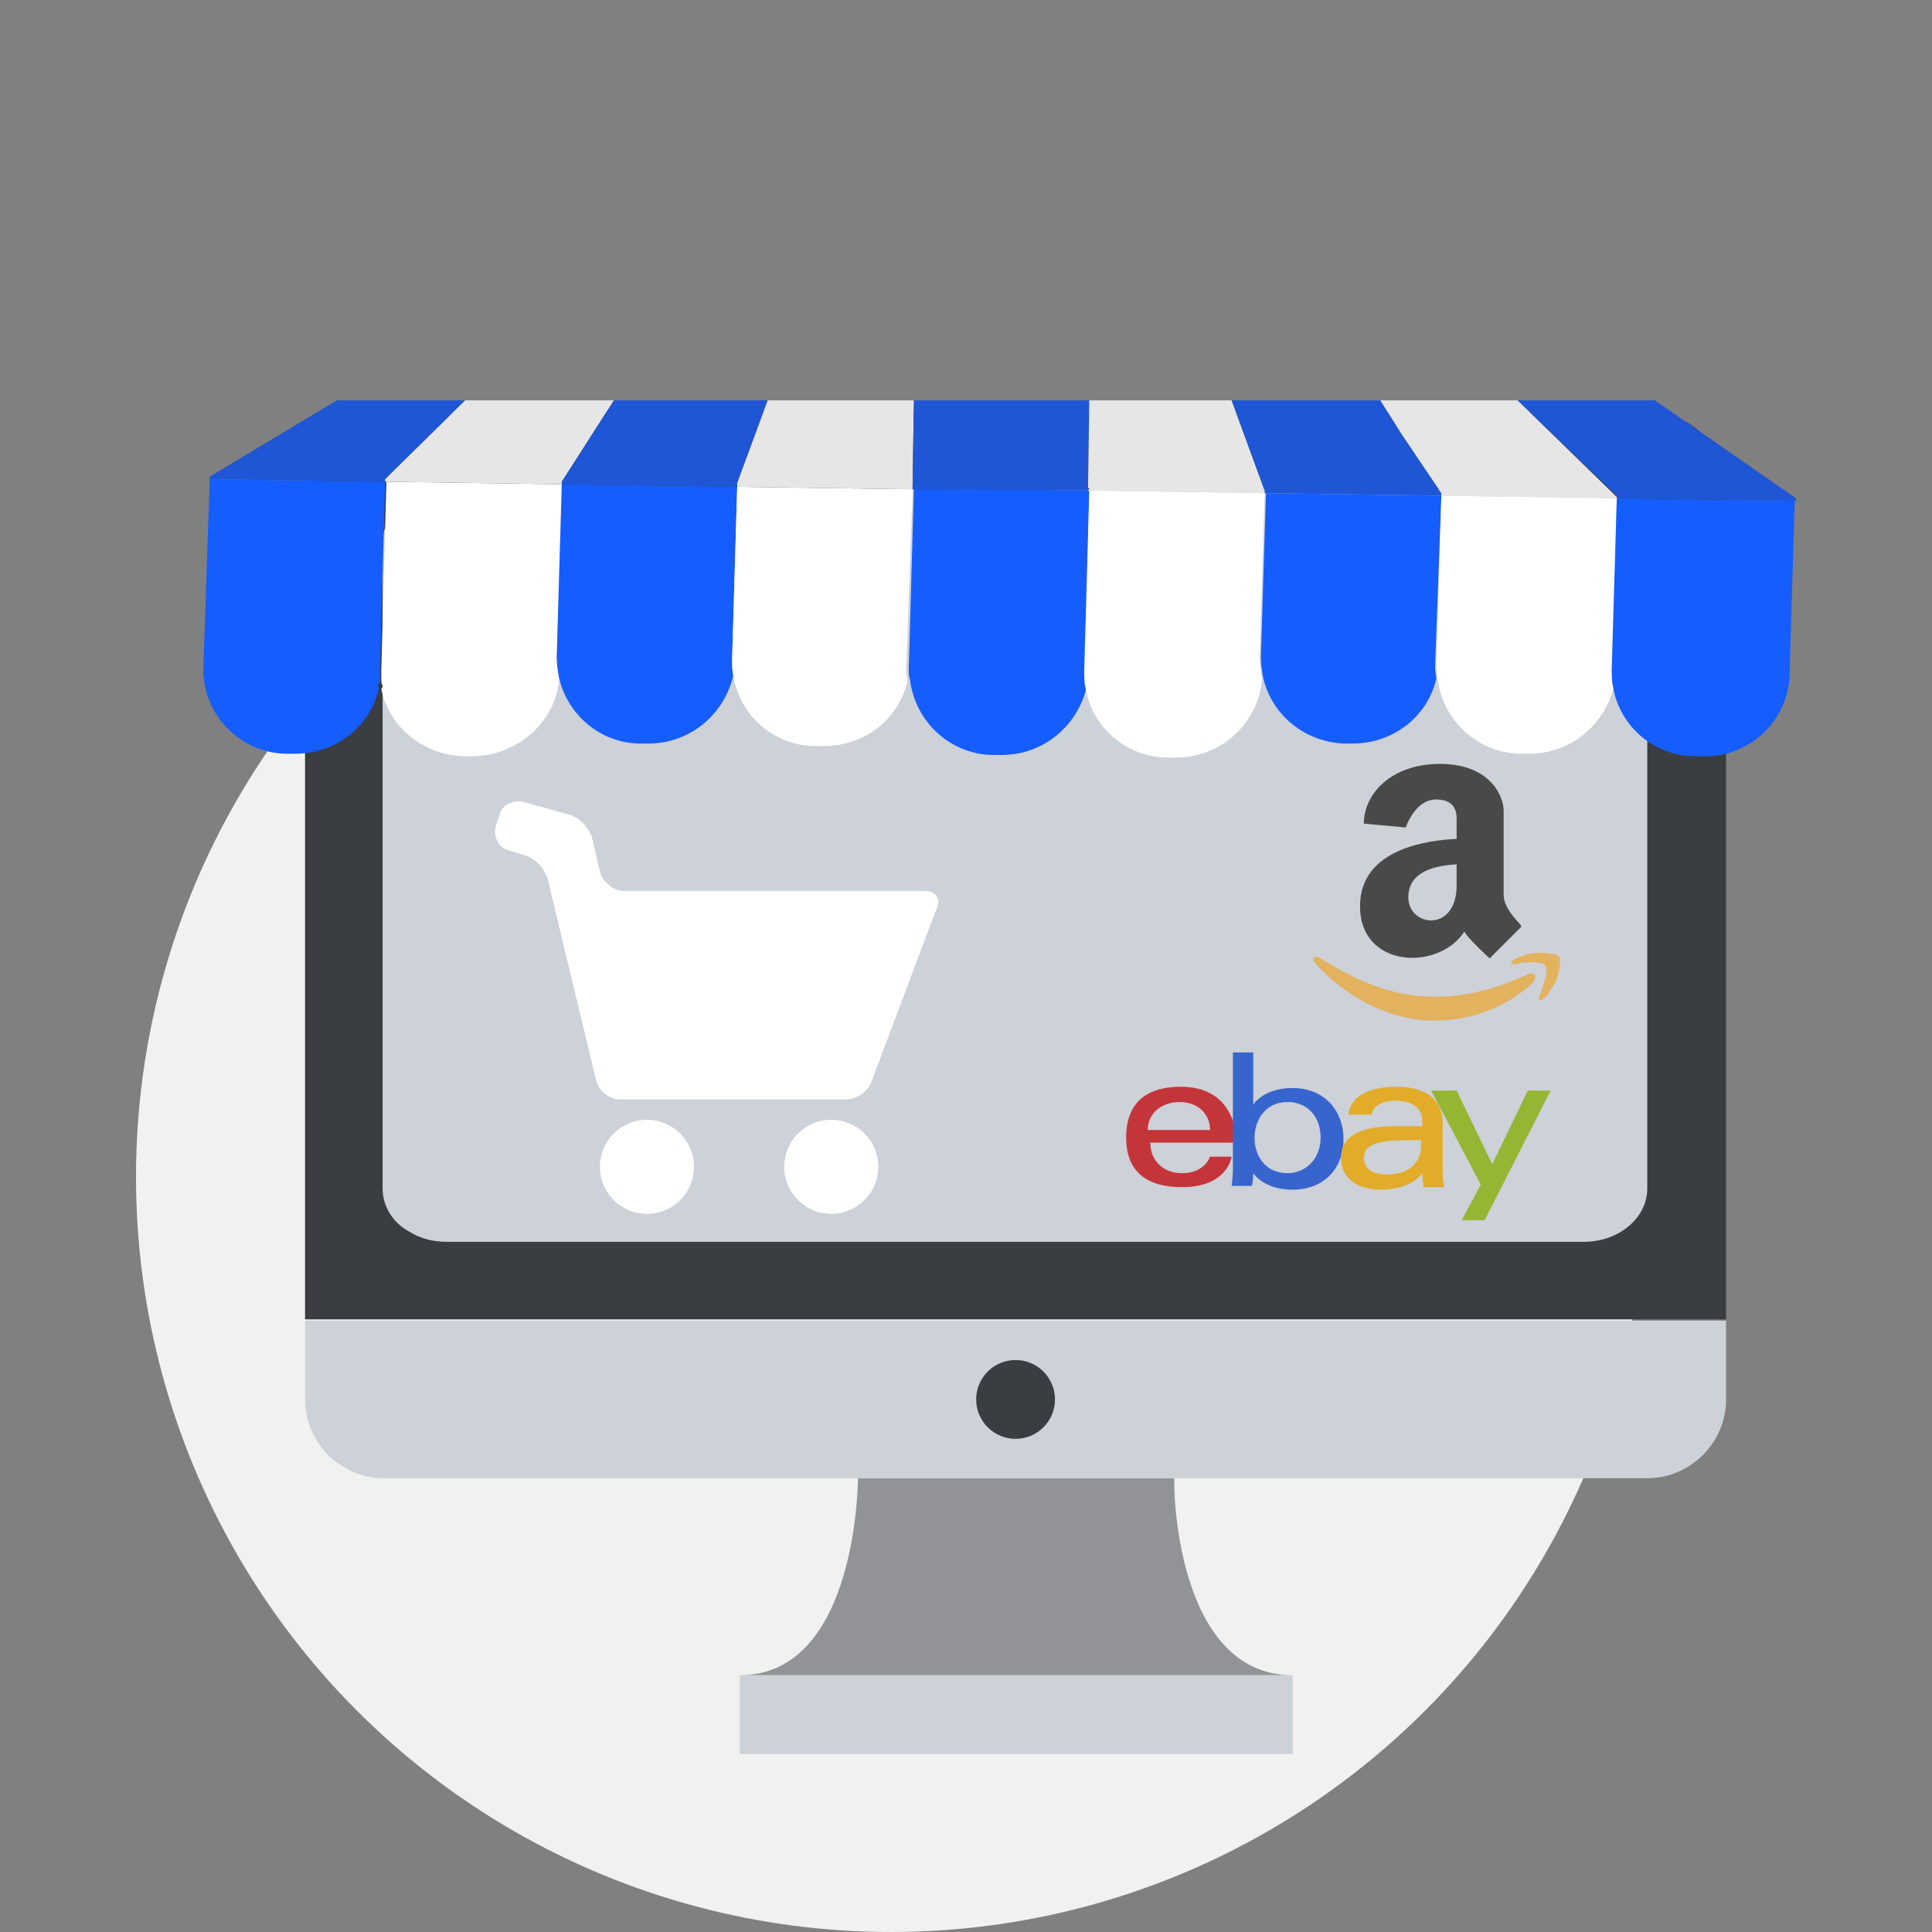 <svg xmlns="http://www.w3.org/2000/svg" xmlns:xlink="http://www.w3.org/1999/xlink" version="1.1" id="Capa_1" x="0px" y="0px" width="152px" height="152px" viewBox="0 0 152 152" style="enable-background:new 0 0 152 152;" xml:space="preserve">
<rect x="0" y="0" width="152" height="152" fill="#808080" stroke="none"/>
<style type="text/css">
	.st0{fill:#F1F1F1;}
	.st1{fill:#919396;}
	.st2{fill:#3A3D42;}
	.st3{fill:#CDD1D8;}
	.st4{enable-background:new    ;}
	.st5{fill:#FFFFFF;}
	.st6{fill:#C4353A;}
	.st7{fill:#3864CD;}
	.st8{fill:#E2AC29;}
	.st9{fill:#94B632;}
	.st10{fill:#E2B25F;}
	.st11{fill:#494949;}
	.st12{fill:none;}
	.st13{fill:#165dff;}
	.st14{fill:#1e56d5;}
	.st15{fill:#E6E6E6;}
</style>
<g>
	<circle class="st0" cx="70.1" cy="92.6" r="59.4"/>
	<path class="st1" d="M101.7,131.8c9.3,0-52.8,0-43.5,0c9.3,0,9.3-15.5,9.3-15.5h24.9C92.3,116.3,92.3,131.8,101.7,131.8z"/>
	<path class="st2" d="M129.6,32.4H30.2c-3.4,0-6.2,2.8-6.2,6.2v65.2h111.8V38.6C135.8,35.2,133.1,32.4,129.6,32.4z"/>
	<g>
		<path class="st3" d="M24,110.1c0,3.4,2.8,6.2,6.2,6.2h99.4c3.4,0,6.2-2.8,6.2-6.2v-6.2H24V110.1z"/>
		<rect x="58.2" y="131.8" class="st3" width="43.5" height="6.2"/>
	</g>
	<circle class="st2" cx="79.9" cy="110.1" r="3.1"/>
	<path class="st3" d="M127.7,39.4c-0.9-0.6-1.9-0.9-3.1-0.9H35.1c-2.8,0-5,1.9-5,4.2v50.8c0,1.4,0.8,2.7,2.1,3.4   c0.8,0.5,1.8,0.8,2.9,0.8h89.5c2.8,0,5-1.9,5-4.2V42.7C129.6,41.3,128.9,40.1,127.7,39.4z"/>
	<g class="st4">
		<circle class="st5" cx="65.4" cy="91.8" r="3.7"/>
		<circle class="st5" cx="50.9" cy="91.8" r="3.7"/>
		<path class="st5" d="M72.8,70.1H49.1c-0.8,0-1.7-0.7-1.9-1.5L46.6,66c-0.2-0.8-1-1.7-1.8-1.9l-3.6-1c-0.8-0.2-1.7,0.2-1.9,1L39,65    c-0.2,0.8,0.2,1.7,1,1.9l1.3,0.4c0.8,0.2,1.6,1.1,1.8,1.9L46.9,85c0.2,0.8,1,1.5,1.9,1.5h17.8c0.8,0,1.8-0.7,2-1.5l5-13.3    C74.1,70.8,73.7,70.1,72.8,70.1z"/>
	</g>
	<g>
		<path id="e_1_" class="st6" d="M92.9,85.5c-2.4,0-4.3,1-4.3,4c0,2.4,1.3,3.9,4.4,3.9c3.6,0,3.9-2.4,3.9-2.4h-1.7    c0,0-0.4,1.3-2.2,1.3c-1.5,0-2.5-1-2.5-2.4h6.7V89C97,87.7,96.1,85.5,92.9,85.5L92.9,85.5z M92.8,86.7c1.4,0,2.4,0.9,2.4,2.2h-4.9    C90.3,87.5,91.5,86.7,92.8,86.7z"/>
		<path id="b_1_" class="st7" d="M97,82.6V92c0,0.5-0.1,1.3-0.1,1.3h1.6c0,0,0.1-0.5,0.1-1c0,0,0.8,1.3,3.1,1.3c2.4,0,4-1.6,4-4    c0-2.2-1.5-4-4-4c-2.3,0-3.1,1.3-3.1,1.3v-4.1H97L97,82.6z M101.3,86.7c1.6,0,2.6,1.2,2.6,2.8c0,1.7-1.2,2.8-2.6,2.8    c-1.7,0-2.6-1.3-2.6-2.8C98.7,88.2,99.5,86.7,101.3,86.7z"/>
		<path id="a_1_" class="st8" d="M109.9,85.5c-3.6,0-3.8,1.9-3.8,2.2h1.8c0,0,0.1-1.1,1.9-1.1c1.2,0,2.1,0.5,2.1,1.6v0.4h-2.1    c-2.8,0-4.3,0.8-4.3,2.5c0,1.6,1.3,2.5,3.1,2.5c2.5,0,3.3-1.3,3.3-1.3c0,0.5,0.1,1.1,0.1,1.1h1.6c0,0-0.1-0.7-0.1-1.1v-3.7    C113.6,86.1,111.6,85.5,109.9,85.5z M111.8,89.7v0.5c0,0.7-0.4,2.2-2.7,2.2c-1.3,0-1.8-0.6-1.8-1.3    C107.3,89.7,109.2,89.7,111.8,89.7L111.8,89.7z"/>
		<path id="y_1_" class="st9" d="M112.6,85.8h2l2.8,5.8l2.8-5.8h1.8l-5.2,10.2H115l1.5-2.8L112.6,85.8L112.6,85.8z"/>
	</g>
	<g>
		<path class="st10" d="M120.3,76.6c-8.2,3.9-13.4,0.6-16.6-1.3c-0.2-0.1-0.5,0-0.3,0.4c1.1,1.3,4.7,4.6,9.4,4.6    c4.7,0,7.4-2.6,7.8-3C121,76.8,120.7,76.5,120.3,76.6L120.3,76.6z M122.7,75.3c-0.2-0.3-1.3-0.4-2.1-0.3c-0.7,0.1-1.8,0.5-1.7,0.8    c0.1,0.1,0.2,0.1,0.6,0c0.4-0.1,1.9-0.2,2.1,0.2c0.3,0.4-0.4,2.1-0.5,2.4c-0.1,0.3,0.1,0.4,0.3,0.2c0.3-0.2,0.6-0.7,1-1.4    C122.7,76.6,122.8,75.6,122.7,75.3z"/>
		<path class="st11" d="M118.3,70.4v-6.6c0-1.2-1.1-3.7-5-3.7c-3.9,0-6,2.4-6,4.7l3.3,0.3c0,0,0.7-2.2,2.4-2.2    c1.7,0,1.6,1.3,1.6,1.7v1.4c-2.1,0.1-7.6,0.7-7.6,5.3c0,4.9,6.2,5.1,8.2,2l0.3,0.4c0.7,0.8,1.7,1.7,1.7,1.7l2.5-2.5    C119.7,72.7,118.3,71.6,118.3,70.4L118.3,70.4z M110.8,70.6c0-2.1,2.2-2.5,3.8-2.6v1.8C114.5,73.4,110.8,72.9,110.8,70.6z"/>
	</g>
	<g>
		<g>
			<polygon class="st12" points="44.2,38.1 44.2,37.9 44.2,37.9 44.2,38.1    "/>
			<path class="st12" d="M29.9,53.5c0,0.1,0,0.3-0.1,0.4c0,0.1,0,0.2,0.1,0.3c0-0.1,0-0.2,0.1-0.3C30,53.8,29.9,53.6,29.9,53.5z"/>
			<polygon class="st12" points="43.7,51.7 44.2,38.1 44.2,38.1    "/>
			
				<rect x="85.6" y="38.5" transform="matrix(1.749632e-02 -1 1 1.749632e-02 45.665 123.477)" class="st12" width="0.1" height="0"/>
			<polygon class="st12" points="113.4,38.8 110.3,34.2 113.4,38.8    "/>
			<path class="st13" d="M29.9,53.5c0-0.1,0-0.2,0-0.3c0-0.2,0-0.3,0-0.5l0.4-14.8l-13.8-0.2L16,52.5c-0.1,3.7,2.9,6.8,6.6,6.8     l0.6,0c3.2,0,5.9-2.1,6.6-5.1c0-0.1,0-0.2-0.1-0.3C29.9,53.8,29.9,53.6,29.9,53.5z"/>
			<path class="st5" d="M44.2,38.1l-13.8-0.2l-0.4,14.8c0,0.2,0,0.3,0,0.5c0,0.1,0,0.2,0,0.3c0,0.1,0,0.3,0.1,0.4     c0,0.1,0,0.2-0.1,0.3c0.6,3,3.3,5.2,6.5,5.3l0.6,0c3.5,0,6.6-2.6,6.9-6.1c-0.1-0.5-0.2-1.1-0.2-1.7L44.2,38.1z"/>
			<path class="st5" d="M29.9,52.7c0,0.2,0,0.3,0,0.5C29.9,53,29.9,52.8,29.9,52.7z"/>
			<path class="st13" d="M58,38.3l-13.8-0.2l-0.4,13.6c0,0.6,0.1,1.2,0.2,1.7c0.7,2.9,3.3,5.1,6.4,5.1l0.6,0c3.3,0,6-2.3,6.7-5.4     c-0.1-0.4-0.1-0.8-0.1-1.3L58,38.3z"/>
			<path class="st5" d="M71.8,38.5L58,38.3l-0.4,13.6c0,0.4,0,0.9,0.1,1.3c0.5,3.1,3.2,5.5,6.5,5.5l0.6,0c3.2,0,5.9-2.1,6.6-5.1     c0-0.3-0.1-0.6-0.1-0.9L71.8,38.5z"/>
			<path class="st13" d="M85.7,38.6l-13.8-0.2l-0.4,14.2c0,0.3,0,0.6,0.1,0.9c0.4,3.3,3.2,5.9,6.6,5.9l0.6,0c3.3,0,6-2.3,6.7-5.4     c-0.1-0.4-0.1-0.8-0.1-1.3L85.7,38.6z"/>
			<path class="st5" d="M99.5,38.8l-13.8-0.2l-0.4,14.2c0,0.4,0,0.9,0.1,1.3c0.5,3.1,3.2,5.5,6.5,5.5l0.6,0c3.6,0,6.5-2.7,6.8-6.2     c-0.1-0.6-0.2-1.1-0.2-1.7L99.5,38.8z"/>
			<path class="st13" d="M113.4,39l-13.8-0.2l-0.4,12.9c0,0.6,0.1,1.2,0.2,1.7c0.7,2.9,3.3,5,6.4,5.1l0.6,0c3.2,0,5.9-2.1,6.6-5.1     c0-0.3-0.1-0.6-0.1-0.9L113.4,39z"/>
			<path class="st5" d="M127.2,39.2L113.4,39l-0.4,13.5c0,0.3,0,0.6,0.1,0.9c0.4,3.3,3.2,5.9,6.6,5.9l0.6,0c3.3,0,6-2.3,6.7-5.4     c-0.1-0.4-0.1-0.8-0.1-1.3L127.2,39.2z"/>
			<path class="st13" d="M127.2,39.2l-0.4,13.5c0,0.4,0,0.9,0.1,1.3c0.5,3.1,3.2,5.5,6.5,5.5l0.6,0c3.7,0.1,6.8-2.9,6.8-6.6     l0.4-13.5L127.2,39.2z"/>
		</g>
		<g>
			<polygon class="st12" points="71.8,38.2 71.9,31.5 71.9,31.5 71.8,38.2    "/>
			<polygon class="st12" points="108.6,31.5 108.6,31.5 110.3,34.2    "/>
			<polygon class="st12" points="127.2,39 119.4,31.5 119.4,31.5 127.2,39.1    "/>
			<polygon class="st12" points="113.4,38.8 110.3,34.2 113.4,38.8    "/>
			
				<rect x="85.6" y="38.5" transform="matrix(1.083688e-02 -1 1 1.083688e-02 46.232 123.741)" class="st12" width="0.1" height="0"/>
			<polygon class="st12" points="48.3,31.5 44.2,37.9 48.3,31.5    "/>
			<polygon class="st14" points="36.6,31.5 26.5,31.5 16.5,37.5 16.5,37.7 30.3,37.9 30.3,37.7    "/>
			<polygon class="st15" points="36.6,31.5 30.3,37.7 30.3,37.9 44.2,38.1 44.2,37.9 48.3,31.5    "/>
			<polygon class="st14" points="60.4,31.5 48.3,31.5 44.2,37.9 44.2,37.9 44.2,38.1 58,38.3 58,38    "/>
			<polygon class="st15" points="71.9,31.5 60.4,31.5 58,38 58,38.3 71.8,38.5 71.8,38.2    "/>
			<polygon class="st14" points="85.6,38.6 85.6,38.4 85.7,31.5 71.9,31.5 71.8,38.2 71.8,38.2 71.8,38.5 85.7,38.6 85.7,38.6         "/>
			<polygon class="st15" points="96.9,31.5 85.7,31.5 85.6,38.4 85.7,38.4 85.7,38.6 85.7,38.6 99.5,38.8 99.5,38.6    "/>
			<polygon class="st14" points="110.3,34.2 108.6,31.5 96.9,31.5 99.5,38.6 99.5,38.8 113.4,39 113.4,38.8    "/>
			<polygon class="st15" points="119.4,31.5 108.6,31.5 110.3,34.2 113.4,38.8 113.4,38.8 113.4,39 127.2,39.2 127.2,39.1    "/>
			<polygon class="st14" points="130.2,31.5 119.4,31.5 127.2,39 127.2,39.1 127.2,39.2 141.3,39.4 141.3,39.2    "/>
		</g>
	</g>
</g>
</svg>